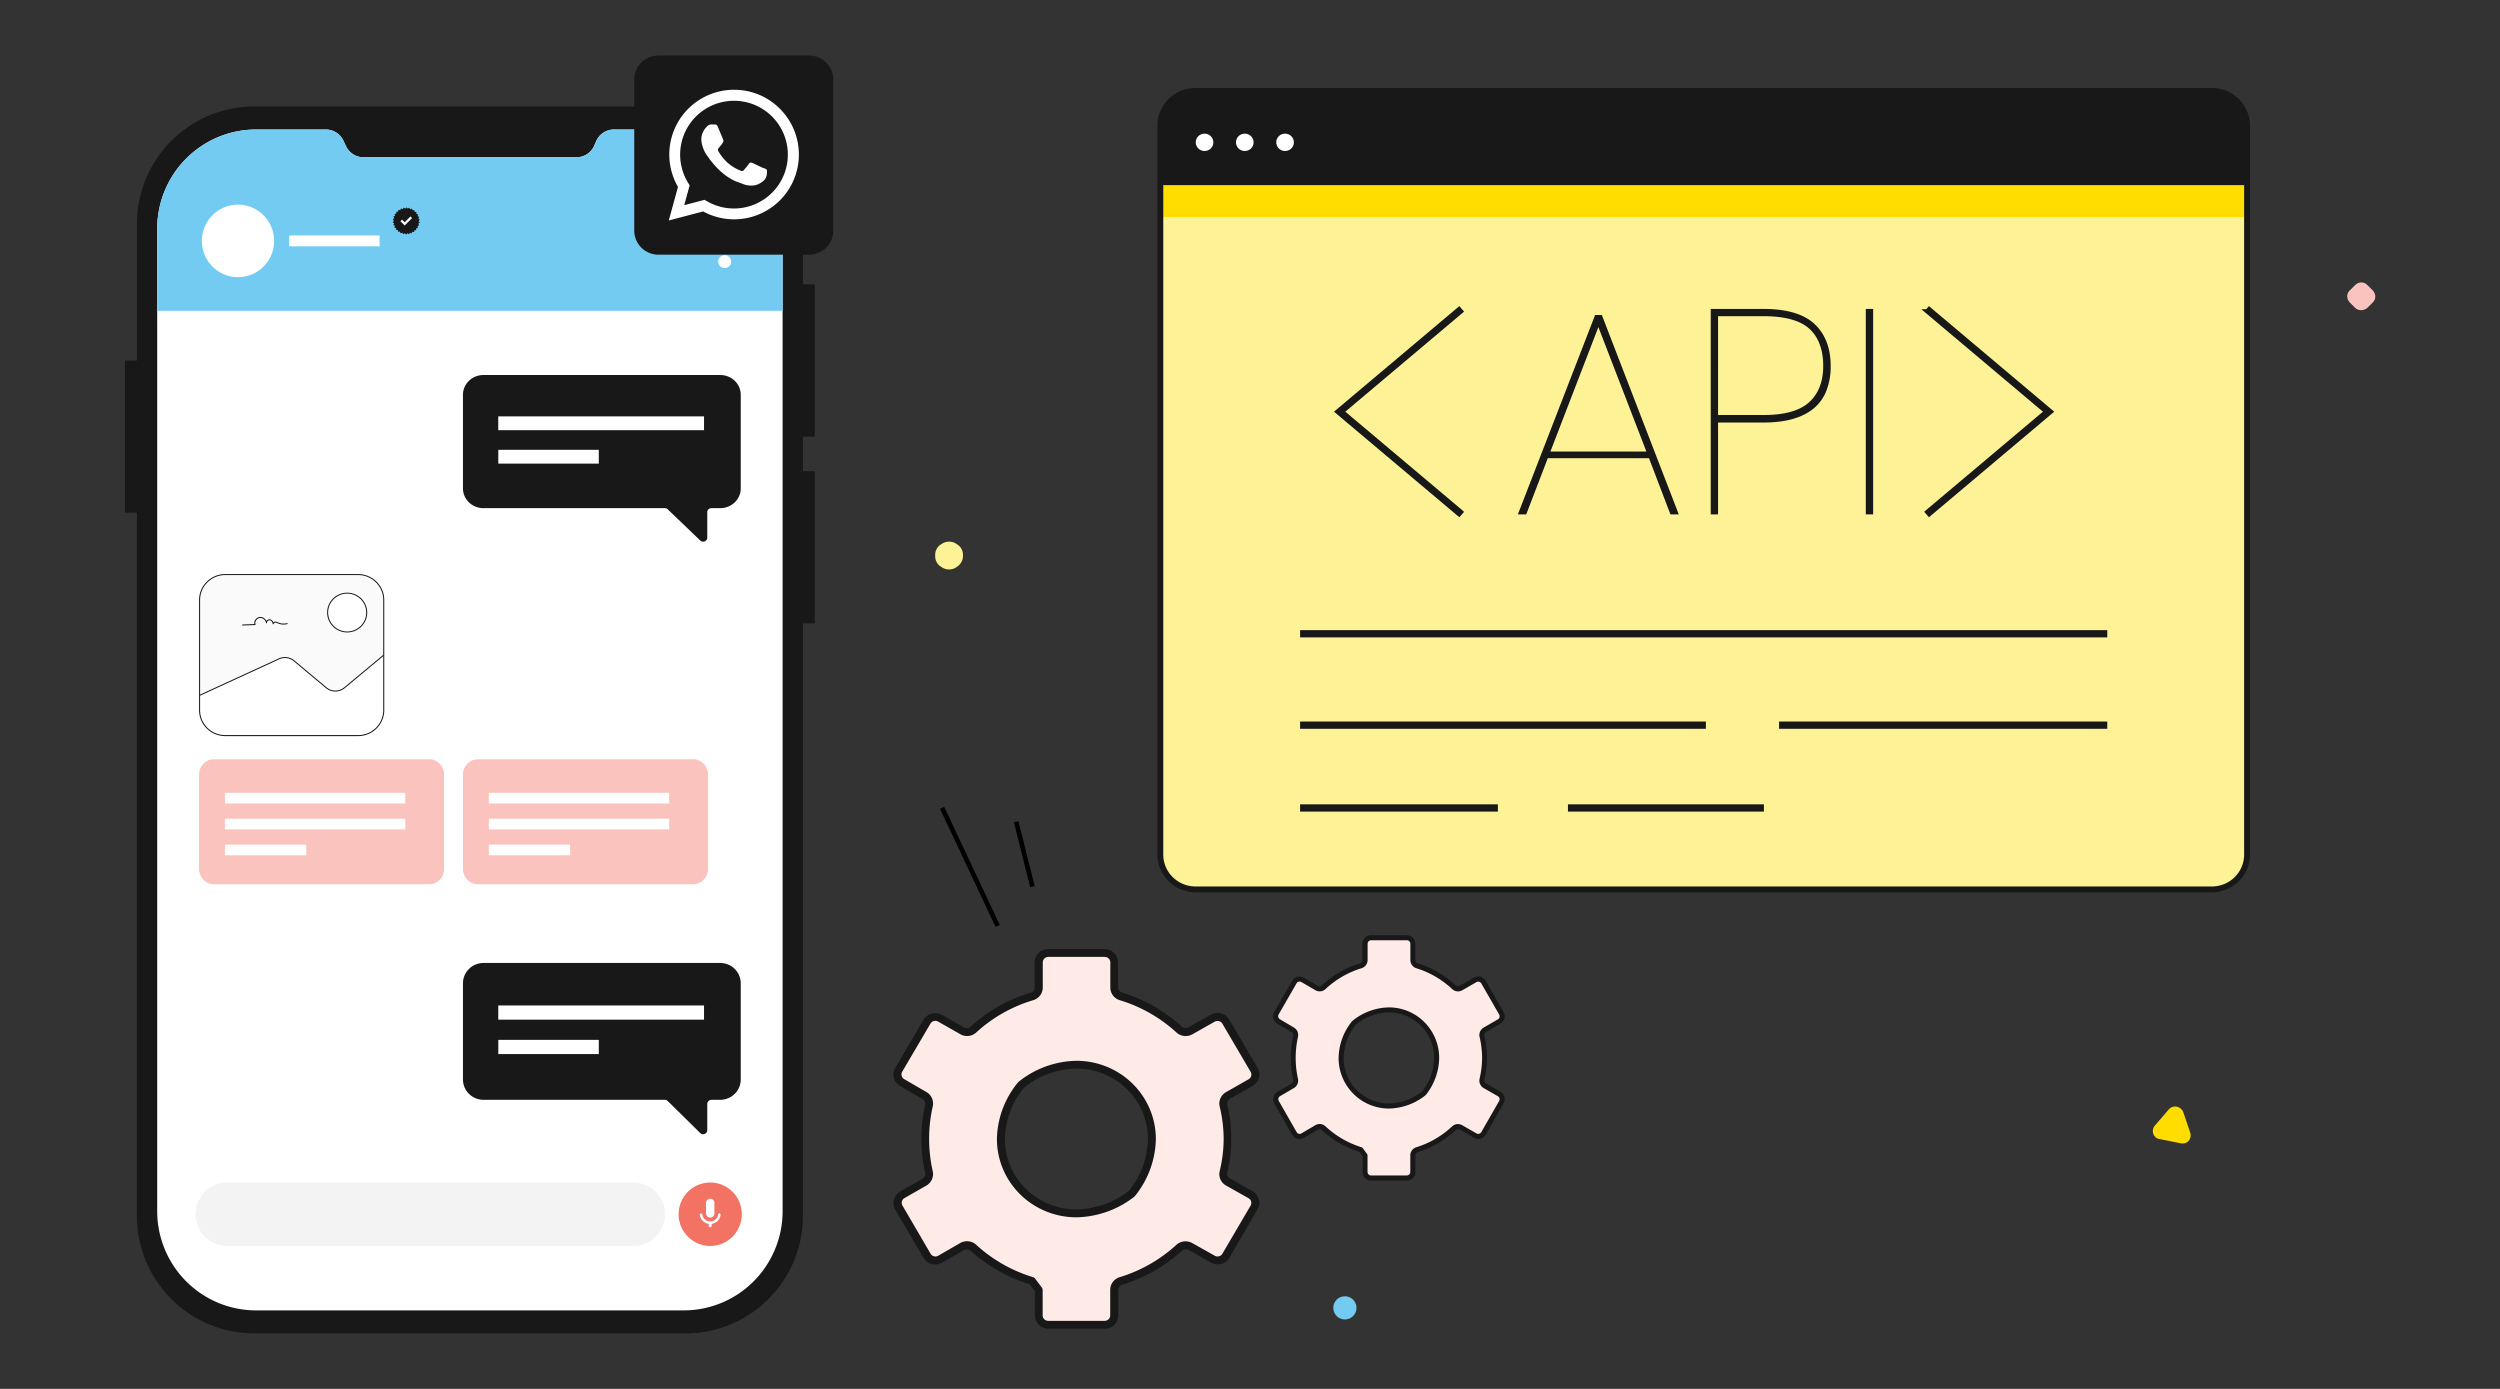 <svg xmlns="http://www.w3.org/2000/svg" xmlns:xlink="http://www.w3.org/1999/xlink" width="540" height="300" fill="none" xmlns:v="https://vecta.io/nano"><rect width="100%" height="100%" fill="#333333" stroke="none"/><style><![CDATA[.B{fill:#fff}.C{fill:#181818}.D{fill:#fac3bd}]]></style><g clip-path="url(#A)"><path d="M477.74 19.626H258.247c-4.204 0-7.613 3.363-7.613 7.511v157.457c0 4.148 3.409 7.511 7.613 7.511H477.74c4.204 0 7.613-3.363 7.613-7.511V27.137c0-4.148-3.409-7.511-7.613-7.511z" fill="#fdf295"/><path d="M485.353 39.986H250.634v6.885h234.719v-6.885z" fill="#fd0"/><path d="M258.247 19.626h219.506c2.019 0 3.955.791 5.383 2.2a7.46 7.46 0 0 1 2.23 5.311v12.85H250.634v-12.85a7.46 7.46 0 0 1 2.23-5.311c1.428-1.408 3.364-2.2 5.383-2.2z" class="C"/><g class="B"><path d="M260.182 32.62c1.051 0 1.903-.841 1.903-1.878s-.852-1.878-1.903-1.878-1.903.841-1.903 1.878.852 1.878 1.903 1.878zm8.692 0c1.051 0 1.903-.841 1.903-1.878s-.852-1.878-1.903-1.878-1.904.841-1.904 1.878.853 1.878 1.904 1.878zm8.697 0c1.052 0 1.904-.841 1.904-1.878s-.852-1.878-1.904-1.878-1.903.841-1.903 1.878.852 1.878 1.903 1.878z"/></g><g class="C"><path d="M258.247 192.731h219.506c2.187 0 4.285-.857 5.831-2.383s2.416-3.596 2.416-5.754V27.137a8.08 8.08 0 0 0-2.416-5.754C482.038 19.857 479.94 19 477.753 19H258.247c-2.187 0-4.285.857-5.831 2.383A8.08 8.08 0 0 0 250 27.137v157.457c0 2.158.869 4.228 2.416 5.754s3.644 2.383 5.831 2.383zm-6.978-165.594c0-1.826.735-3.577 2.044-4.868s3.083-2.017 4.934-2.017h219.506a7.02 7.02 0 0 1 4.934 2.017c1.308 1.292 2.044 3.042 2.044 4.868v157.457a6.84 6.84 0 0 1-2.044 4.869c-1.308 1.291-3.083 2.016-4.934 2.016H258.247c-1.851 0-3.626-.725-4.934-2.016a6.84 6.84 0 0 1-2.044-4.869V27.137zm64.957 83.432l-.317-.307-.013-.018-25.307-21.319 25.656-21.618-1.028-1.189-27.07 22.808 27.07 22.802 1.009-1.158zm125.048-21.644l-25.655 21.613 1.027 1.189.362-.3 26.709-22.502-27.071-22.808-.577.67h-1.072l26.277 22.138zm13.418 47.187H280.82v1.565h174.348v-1.565h-.476zm-86.223 19.741h-.475-87.174v1.565h87.649v-1.565zm15.804 1.565h.475 70.42v-1.565h-70.895v1.565zM280.82 173.741v1.565h42.727v-1.565h-.476-42.251zm57.858 1.565h.475 41.852v-1.565h-42.327v1.565zm-4.352-76.341h21.855l4.631 12.142h1.802l-16.615-43.062h-.73v-.038.038h-.729l-16.679 43.062h1.802l4.663-12.142zm10.924-28.316l10.366 26.876H334.89l10.36-26.876zm25.852 20.617h9.865c4.663 0 8.298-.995 10.785-3.036a9.48 9.48 0 0 0 2.76-3.855 14.37 14.37 0 0 0 .913-5.345c0-3.818-1.167-6.885-3.508-9.063s-6.058-3.23-10.924-3.236h-11.477v44.376h1.586V91.266zm0-22.97h9.865c4.612 0 7.918.951 9.853 2.716s2.994 4.444 2.994 8.018c0 3.411-1.028 6.009-3.026 7.836s-5.253 2.779-9.821 2.773h-9.865V68.296zm33.497-1.559h-.476-.634-.476v44.377h1.586V66.737z"/></g></g><g clip-path="url(#B)"><path d="M176.012 94.313V61.398h-2.575V48.39c0-6.734-2.665-13.192-7.409-17.953S154.851 23 148.142 23H54.87c-6.709 0-13.142 2.675-17.886 7.436s-7.409 11.219-7.409 17.953v29.466h-2.586v32.892h2.575V262.61a25.44 25.44 0 0 0 7.409 17.954A25.25 25.25 0 0 0 54.858 288h93.272a25.25 25.25 0 0 0 17.887-7.436c4.743-4.762 7.408-11.22 7.408-17.954V134.661h2.587v-32.892h-2.575v-7.44l2.575-.016z" class="C"/><path d="M169.044 49.404v212.212a21.47 21.47 0 0 1-6.255 15.151c-4.004 4.019-9.434 6.276-15.096 6.276H55.307c-5.662 0-11.092-2.257-15.096-6.276a21.47 21.47 0 0 1-6.255-15.151V49.404c.001-5.683 2.251-11.133 6.255-15.151a21.31 21.31 0 0 1 15.096-6.276h15.066a4.18 4.18 0 0 1 2.265.656 4.2 4.2 0 0 1 1.554 1.78l.523 1.124a4.21 4.21 0 0 0 1.548 1.774c.674.431 1.456.661 2.255.661h45.999c.799 0 1.581-.23 2.255-.661s1.211-1.047 1.548-1.774l.488-1.124c.336-.728.873-1.344 1.547-1.776a4.18 4.18 0 0 1 2.257-.66h15.066a21.28 21.28 0 0 1 8.174 1.626c2.592 1.076 4.948 2.654 6.932 4.644s3.558 4.352 4.632 6.953 1.628 5.388 1.628 8.204z" class="B"/><path d="M169.044 49.404v17.73H33.956v-17.73c.001-5.683 2.251-11.133 6.255-15.151a21.31 21.31 0 0 1 15.096-6.276h15.066a4.18 4.18 0 0 1 2.265.656 4.2 4.2 0 0 1 1.554 1.78l.523 1.124a4.21 4.21 0 0 0 1.548 1.774c.674.431 1.456.661 2.255.661h45.999c.799 0 1.581-.23 2.255-.661s1.211-1.047 1.548-1.774l.488-1.124c.336-.728.873-1.344 1.547-1.776a4.18 4.18 0 0 1 2.257-.66h15.066a21.28 21.28 0 0 1 8.174 1.626c2.592 1.076 4.948 2.654 6.932 4.644s3.558 4.352 4.632 6.953 1.628 5.388 1.628 8.204z" fill="#73cbf2"/><path d="M153.405 269.126c3.77 0 6.827-3.068 6.827-6.852s-3.057-6.853-6.827-6.853-6.827 3.068-6.827 6.853 3.056 6.852 6.827 6.852z" fill="#f27264"/><g class="B"><path d="M153.409 262.998c-.242 0-.473-.096-.643-.267a.91.91 0 0 1-.266-.645v-2.189c-.009-.125.009-.25.051-.367s.107-.225.192-.316a.92.92 0 0 1 .302-.214.9.9 0 0 1 .362-.075.9.9 0 0 1 .361.075c.114.05.217.122.302.214a.9.9 0 0 1 .192.316c.041.118.06.242.052.367v2.189a.93.93 0 0 1-.068.349c-.045.11-.112.211-.196.296a.92.92 0 0 1-.294.198.9.9 0 0 1-.347.069zm2.25-.599a.27.27 0 0 0-.012-.113c-.012-.037-.031-.07-.057-.099a.26.26 0 0 0-.092-.066c-.035-.015-.073-.024-.112-.023a.27.27 0 0 0-.179.071c-.05.044-.081.105-.09.171-.059.414-.264.791-.579 1.065a1.72 1.72 0 0 1-1.131.423c-.415 0-.818-.15-1.132-.423a1.74 1.74 0 0 1-.579-1.065c-.004-.035-.015-.069-.032-.101s-.04-.059-.068-.081-.059-.039-.093-.049a.27.27 0 0 0-.106-.009c-.035.003-.069.014-.1.031s-.059.041-.081.069-.039.059-.049.094-.013.07-.009.105c.064.493.288.952.637 1.305a2.27 2.27 0 0 0 1.294.653v.435a.31.31 0 0 0 .06.183c.038.053.092.093.154.114.025.006.05.006.074 0h.059c.024.006.05.006.074 0 .062-.02.117-.06.155-.114s.06-.117.06-.183v-.435c.49-.07.945-.3 1.294-.653a2.29 2.29 0 0 0 .64-1.305z"/></g><path d="M136.833 255.421H49.057c-3.77 0-6.827 3.068-6.827 6.853s3.057 6.852 6.827 6.852h87.776c3.77 0 6.827-3.068 6.827-6.852s-3.057-6.853-6.827-6.853z" fill="#f3f3f3"/><g class="B"><use xlink:href="#I"/><path d="M156.529 53.429a1.394 1.394 0 1 0 0-2.788 1.394 1.394 0 1 0 0 2.788zm0 4.48a1.394 1.394 0 1 0 0-2.788 1.394 1.394 0 1 0 0 2.788zm-105.12 1.958c4.309 0 7.802-3.506 7.802-7.832s-3.493-7.831-7.802-7.831-7.802 3.506-7.802 7.831 3.493 7.832 7.802 7.832zm11.06-6.657h19.529v-2.35H62.469"/></g><path d="M90.417 47.767l.25-.309-.3-.247.179-.356-.343-.176.101-.388-.375-.102.023-.399-.39-.02-.062-.399-.382.063-.141-.372-.363.137-.218-.337-.324.211-.285-.282-.273.274-.335-.219-.211.329-.374-.145-.137.364-.394-.063-.062.384-.398.02.019.388-.386.106.101.376-.355.18.175.348-.312.251.246.305-.254.309.304.247-.183.356.347.176-.105.388.374.102-.019.399.386.02.062.395.382-.059.144.372.363-.137.215.337.328-.215.281.286.273-.274.336.215.211-.325.374.145.141-.364.394.063.059-.384.402-.023-.023-.388.386-.102-.098-.376.355-.184-.176-.345.308-.255-.242-.301z" class="C"/><path d="M86.496 47.787l.917.92 1.596-1.605-.351-.352-1.252 1.257-.566-.564-.343.345z" class="B"/></g><g clip-path="url(#C)"><path d="M174.8 12.743h-32.6a4.46 4.46 0 0 0-4.457 4.457V49.8a4.46 4.46 0 0 0 4.457 4.457h32.6a4.46 4.46 0 0 0 4.457-4.457V17.199a4.46 4.46 0 0 0-4.457-4.457z" class="C"/><path d="M168.457 23.491c-1.295-1.305-2.837-2.339-4.535-3.043a13.88 13.88 0 0 0-5.359-1.057 13.99 13.99 0 0 0-6.995 1.871 13.98 13.98 0 0 0-5.122 5.118c-1.229 2.126-1.876 4.538-1.877 6.993s.645 4.868 1.872 6.995l-1.983 7.25 7.427-1.946c2.052 1.117 4.35 1.702 6.686 1.701 2.766 0 5.471-.82 7.771-2.358a13.98 13.98 0 0 0 5.152-6.279c1.058-2.556 1.335-5.369.794-8.083a13.99 13.99 0 0 0-3.831-7.161zm-9.894 21.541a11.54 11.54 0 0 1-5.942-1.619l-.431-.253-4.397 1.159 1.173-4.293-.275-.438a11.64 11.64 0 0 1 1.399-14.179 11.63 11.63 0 0 1 14.079-2.188c2.257 1.248 4.036 3.21 5.056 5.579s1.224 5.01.58 7.507-2.101 4.71-4.14 6.289a11.63 11.63 0 0 1-7.124 2.437h.022zm6.381-8.691l-2.392-1.136c-.32-.119-.55-.178-.787.178s-.899 1.136-1.107 1.367-.409.26-.743.089a9.6 9.6 0 0 1-2.808-1.738 10.34 10.34 0 0 1-1.961-2.474c-.2-.349 0-.535.156-.743s.349-.409.52-.609a2.14 2.14 0 0 0 .349-.587c.052-.093.08-.198.08-.305s-.028-.212-.08-.305l-1.077-2.592c-.289-.698-.572-.594-.787-.602s-.431 0-.669 0a1.28 1.28 0 0 0-.928.438 3.9 3.9 0 0 0-.922 1.33 3.89 3.89 0 0 0-.304 1.589c.116 1.316.611 2.57 1.427 3.61.178.238 2.466 3.766 5.942 5.281l1.99.743c.722.223 1.486.269 2.229.134.668-.097 2.065-.839 2.362-1.656.228-.523.298-1.102.2-1.664-.089-.148-.319-.23-.668-.408l-.022.059z" class="B"/><path d="M142.2 55.007h32.593a5.2 5.2 0 0 0 5.2-5.199V17.2a5.2 5.2 0 0 0-5.2-5.199H142.2a5.2 5.2 0 0 0-5.2 5.2v32.608a5.2 5.2 0 0 0 5.2 5.2zM138.486 17.2c0-.985.391-1.93 1.087-2.626s1.642-1.088 2.627-1.088h32.593c.985 0 1.93.391 2.626 1.088a3.71 3.71 0 0 1 1.088 2.626v32.608a3.71 3.71 0 0 1-1.088 2.626c-.696.697-1.641 1.088-2.626 1.088H142.2c-.985 0-1.93-.391-2.627-1.088s-1.087-1.641-1.087-2.626V17.2z" class="C"/></g><g clip-path="url(#D)"><path d="M144.227 237.818l7.026 6.924c.56.551 1.518.162 1.518-.62v-5.685c0-.484.398-.876.889-.876h1.896c2.455 0 4.444-1.959 4.444-4.379v-20.803c0-2.419-1.989-4.379-4.444-4.379h-51.112c-2.455 0-4.444 1.96-4.444 4.379v20.803c0 2.42 1.989 4.379 4.444 4.379h39.154c.235 0 .462.092.629.257z" class="C"/><g class="B"><path d="M107.626 217.186h44.444v3.066h-44.444v-3.066zm.009 7.421h21.704v3.066h-21.704v-3.066z"/></g></g><g clip-path="url(#E)"><path d="M144.227 110.012l7.026 6.737c.56.536 1.518.157 1.518-.603v-5.531c0-.471.398-.852.889-.852h1.896c2.455 0 4.444-1.907 4.444-4.262v-20.24c0-2.354-1.989-4.261-4.444-4.261h-51.112c-2.455 0-4.444 1.907-4.444 4.261v20.24c0 2.355 1.989 4.262 4.444 4.262h39.154a.91.91 0 0 1 .629.249z" class="C"/><g class="B"><path d="M107.626 89.938h44.444v2.983h-44.444v-2.983zm.009 7.22h21.704v2.983h-21.704v-2.983z"/></g></g><path d="M92.727 164H46.193C44.43 164 43 165.474 43 167.293v20.414c0 1.819 1.429 3.293 3.193 3.293h46.535c1.763 0 3.193-1.474 3.193-3.293v-20.414c0-1.819-1.429-3.293-3.193-3.293z" class="D"/><path d="M87.539 171.244H48.587v2.305h38.952v-2.305zm0 5.597H48.587v2.305h38.952v-2.305zm-21.391 5.598h-17.56v2.305h17.56v-2.305z" class="B"/><path d="M149.727 164h-46.534c-1.764 0-3.193 1.474-3.193 3.293v20.414c0 1.819 1.429 3.293 3.193 3.293h46.534c1.764 0 3.193-1.474 3.193-3.293v-20.414c0-1.819-1.429-3.293-3.193-3.293z" class="D"/><path d="M144.539 171.244h-38.952v2.305h38.952v-2.305zm0 5.597h-38.952v2.305h38.952v-2.305zm-21.391 5.598h-17.561v2.305h17.561v-2.305z" class="B"/><g clip-path="url(#F)"><path d="M77.352 124.109H48.648c-3.058 0-5.538 2.46-5.538 5.493v23.796c0 3.033 2.479 5.492 5.538 5.492h28.704c3.058 0 5.538-2.459 5.538-5.492v-23.796c0-3.033-2.479-5.493-5.538-5.493z" fill="#fafafa"/><path d="M77.52 158.891H48.48c-2.966 0-5.37-2.385-5.37-5.327v-3.369l17.161-7.886a3.07 3.07 0 0 1 3.247.432l6.951 5.815a3.07 3.07 0 0 0 3.924.005l8.496-7.062v12.064c0 2.942-2.404 5.327-5.37 5.327l.001.001z" class="B"/><g class="C"><path d="M43.157 150.295l17.161-7.886c.395-.182.816-.27 1.235-.27.681 0 1.354.234 1.895.686l6.95 5.815c.588.491 1.312.737 2.037.737s1.443-.244 2.03-.731l8.496-7.062-.141-.168-8.496 7.063c-.546.454-1.216.681-1.888.681s-1.347-.229-1.894-.687l-6.951-5.814c-.581-.486-1.306-.738-2.038-.738a3.18 3.18 0 0 0-1.328.29l-17.162 7.885.093.198v.001z"/><path d="M77.352 158.891v-.11H48.648c-1.499 0-2.855-.602-3.838-1.576a5.34 5.34 0 0 1-1.589-3.807v-23.796c0-1.487.607-2.832 1.589-3.807a5.43 5.43 0 0 1 3.838-1.576h28.704c1.499 0 2.856.602 3.838 1.576s1.589 2.32 1.589 3.807v23.797c0 1.487-.607 2.832-1.589 3.807a5.43 5.43 0 0 1-3.838 1.576v.219c3.119 0 5.648-2.508 5.648-5.602v-23.797c0-3.094-2.529-5.602-5.648-5.602H48.648c-3.119 0-5.648 2.508-5.648 5.602v23.797c0 3.094 2.529 5.602 5.648 5.602h28.704v-.109-.001zm-24.946-23.783l.906-.032 1.444-.051.33-.012c.069-.002.129-.069.106-.139-.152-.461.09-.974.49-1.229.439-.279.993-.168 1.366.171a1.29 1.29 0 0 1 .414.749c.02.12.23.094.216-.03-.034-.319.305-.585.614-.536.349.056.573.415.586.744.006.126.175.145.216.03.054-.151.195-.256.351-.288.203-.042.394.099.573.173a3.24 3.24 0 0 0 1.29.25 3.33 3.33 0 0 0 .75-.099c.138-.035.08-.246-.058-.211a3.03 3.03 0 0 1-1.375.023c-.224-.049-.444-.123-.651-.221s-.404-.182-.633-.115a.69.69 0 0 0-.46.429l.216.029c-.013-.346-.197-.696-.508-.867s-.697-.108-.943.147c-.132.137-.213.323-.192.514l.216-.03c-.096-.587-.593-1.097-1.181-1.215a1.26 1.26 0 0 0-.847.119 1.41 1.41 0 0 0-.585.605c-.141.284-.185.612-.085.916l.106-.139-.906.031-1.444.052-.33.012c-.141.005-.142.224 0 .219l.005.001z"/></g><path d="M78.934 133.802c.828-2.16-.266-4.577-2.444-5.399s-4.615.264-5.443 2.424.266 4.577 2.444 5.399 4.615-.264 5.443-2.424z" class="B"/><path d="M79.209 132.314h-.11a4.04 4.04 0 0 1-1.203 2.881 4.11 4.11 0 0 1-5.81 0 4.04 4.04 0 0 1-1.203-2.881c0-1.126.459-2.144 1.203-2.882a4.11 4.11 0 0 1 5.81 0c.744.738 1.203 1.756 1.203 2.882h.221c0-2.371-1.938-4.294-4.329-4.294s-4.329 1.923-4.329 4.294 1.938 4.294 4.329 4.294 4.329-1.923 4.329-4.294h-.11z" class="C"/></g><g clip-path="url(#G)"><path d="M265.262 236.635l4.858-2.789c.235-.133.441-.31.605-.522a1.99 1.99 0 0 0 .355-.711c.069-.257.086-.526.05-.79a2.01 2.01 0 0 0-.263-.749l-6.094-10.396a2.04 2.04 0 0 0-.53-.596c-.215-.162-.46-.281-.721-.35a2.09 2.09 0 0 0-1.564.202l-4.858 2.73a2.07 2.07 0 0 1-1.25.26c-.434-.047-.842-.23-1.162-.522-3.583-3.287-7.872-5.737-12.549-7.167-.417-.127-.782-.383-1.04-.73s-.396-.767-.393-1.197v-5.426a2.02 2.02 0 0 0-.603-1.437c-.386-.382-.91-.598-1.457-.6h-12.189a2.1 2.1 0 0 0-.79.155c-.25.103-.478.253-.669.442s-.343.414-.446.661-.156.512-.155.779v5.418a1.99 1.99 0 0 1-.397 1.201c-.259.349-.626.606-1.045.734a32.41 32.41 0 0 0-12.66 7.176c-.322.292-.732.475-1.167.52s-.876-.048-1.253-.267l-4.773-2.713a2.11 2.11 0 0 0-1.567-.2c-.529.14-.98.479-1.256.944l-6.095 10.387a2.01 2.01 0 0 0-.209 1.536 2.04 2.04 0 0 0 .948 1.237l4.823 2.789a2.03 2.03 0 0 1 .843.931c.175.39.219.824.127 1.241a32.32 32.32 0 0 0 0 14.368c.082.419.026.853-.159 1.239s-.49.704-.871.908l-4.755 2.747c-.235.132-.442.309-.607.52s-.287.453-.357.711-.088.526-.052.791.124.519.261.75l6.085 10.379a2.08 2.08 0 0 0 1.257.944 2.11 2.11 0 0 0 1.567-.2l4.781-2.722c.377-.217.814-.309 1.248-.264a2.06 2.06 0 0 1 1.164.518c3.611 3.301 7.933 5.757 12.643 7.184l1.459 1.935v5.502a2 2 0 0 0 .155.778 2.01 2.01 0 0 0 .446.659c.192.189.419.338.67.44s.518.153.789.152h12.188c.547 0 1.071-.214 1.457-.594s.603-.897.603-1.435v-5.51a2 2 0 0 1 .394-1.2 2.05 2.05 0 0 1 1.04-.736c4.694-1.42 8.999-3.87 12.591-7.167a2.08 2.08 0 0 1 1.162-.522c.433-.049.871.039 1.25.252l4.858 2.738c.474.267 1.036.339 1.564.199s.977-.478 1.252-.943l6.094-10.379c.271-.469.342-1.024.199-1.545s-.489-.965-.963-1.235l-4.815-2.747c-.387-.211-.692-.541-.871-.94s-.219-.843-.116-1.266a30.74 30.74 0 0 0 0-14.368 1.98 1.98 0 0 1 .127-1.207c.167-.379.45-.699.808-.915zm-21.046 21.367c-17.57 12.618-36.659-6.677-23.827-23.497.124-.164.271-.309.438-.431 17.089-12.677 36.685 6.162 23.861 23.454-.132.18-.292.34-.472.474z" fill="#feebe8"/><g class="C"><path d="M270.549 234.582a2.9 2.9 0 0 0 1.079-1.073 2.85 2.85 0 0 0 .381-1.463 2.82 2.82 0 0 0-.395-1.437l-6.094-10.387c-.258-.437-.627-.8-1.071-1.052a2.96 2.96 0 0 0-1.461-.385 2.91 2.91 0 0 0-1.451.38l-4.867 2.739c-.184.099-.39.152-.6.152a1.18 1.18 0 0 1-.799-.304 33.53 33.53 0 0 0-12.917-7.362c-.248-.071-.465-.219-.619-.422a1.16 1.16 0 0 1-.24-.702v-5.384c.001-.378-.073-.753-.219-1.102a2.86 2.86 0 0 0-.633-.935c-.271-.268-.593-.481-.947-.625a2.96 2.96 0 0 0-1.119-.22h-12.188a2.96 2.96 0 0 0-1.119.22 2.9 2.9 0 0 0-.948.625 2.86 2.86 0 0 0-.632.935c-.146.349-.221.724-.22 1.102v5.418c.001.254-.082.501-.237.703a1.19 1.19 0 0 1-.621.421 33.24 33.24 0 0 0-12.995 7.37c-.219.194-.503.302-.798.304a1.31 1.31 0 0 1-.61-.16l-4.695-2.722c-.445-.246-.947-.377-1.459-.38-.52-.009-1.033.12-1.486.373a2.89 2.89 0 0 0-1.089 1.064l-6.102 10.387a2.81 2.81 0 0 0-.395 1.437 2.85 2.85 0 0 0 .387 1.43 2.91 2.91 0 0 0 1.055 1.055l4.824 2.789a1.17 1.17 0 0 1 .437.427 1.14 1.14 0 0 1 .155.587c.008.081.008.163 0 .245-1.1 4.851-1.1 9.881 0 14.732.008.081.008.163 0 .245-.002.207-.059.41-.164.589a1.21 1.21 0 0 1-.437.433l-4.781 2.713c-.451.257-.825.627-1.083 1.072s-.39.951-.385 1.464a2.82 2.82 0 0 0 .395 1.437l6.094 10.379a2.9 2.9 0 0 0 .752.843c.305.23.653.398 1.023.496a2.97 2.97 0 0 0 1.138.071c.38-.049.747-.173 1.079-.362l4.78-2.722c.189-.098.397-.153.61-.16.292.004.572.112.789.304a33.62 33.62 0 0 0 12.747 7.235l1.133 1.504v5.223a2.85 2.85 0 0 0 .854 2.032c.548.539 1.29.842 2.064.842h12.188c.774 0 1.516-.303 2.064-.842a2.85 2.85 0 0 0 .854-2.032v-5.51c.001-.254.085-.5.24-.703a1.19 1.19 0 0 1 .619-.421c4.814-1.463 9.231-3.98 12.917-7.362a1.18 1.18 0 0 1 .799-.304c.21 0 .416.052.6.152l4.867 2.738c.671.378 1.466.478 2.213.28a2.92 2.92 0 0 0 1.77-1.336l6.025-10.413a2.81 2.81 0 0 0 .395-1.437c.006-.514-.128-1.02-.388-1.465a2.91 2.91 0 0 0-1.088-1.07l-4.824-2.713a1.19 1.19 0 0 1-.442-.427c-.107-.178-.165-.381-.168-.587-.013-.087-.013-.176 0-.262 1.157-4.839 1.157-9.876 0-14.715a.96.96 0 0 1 0-.262c.003-.206.06-.407.165-.585s.256-.326.436-.429l-.429-.727.429.727 4.858-2.713zm-5.725 1.31c-.439.253-.803.615-1.058 1.049a2.86 2.86 0 0 0-.392 1.427c0 .219.026.437.077.651.559 2.289.847 4.635.858 6.989a29.7 29.7 0 0 1-.858 6.948 2.8 2.8 0 0 0 .168 1.798c.252.565.684 1.035 1.231 1.338l4.824 2.713c.186.102.34.252.447.433a1.15 1.15 0 0 1 .162.598 1.13 1.13 0 0 1-.163.591l-6.085 10.379a1.22 1.22 0 0 1-.444.433 1.25 1.25 0 0 1-.603.159 1.19 1.19 0 0 1-.601-.161l-4.858-2.73a3.01 3.01 0 0 0-1.459-.38c-.728 0-1.429.268-1.966.752-3.496 3.213-7.687 5.603-12.257 6.99-.593.182-1.11.546-1.478 1.039a2.84 2.84 0 0 0-.565 1.699v5.511a1.17 1.17 0 0 1-.352.837 1.21 1.21 0 0 1-.849.346h-12.189a1.21 1.21 0 0 1-.849-.346 1.17 1.17 0 0 1-.352-.837v-5.502c-.002-.18-.062-.355-.172-.499l-1.459-1.944a.86.86 0 0 0-.438-.304 31.88 31.88 0 0 1-12.308-7.015c-.533-.484-1.232-.753-1.957-.752-.515.002-1.021.136-1.468.388l-4.755 2.747a1.21 1.21 0 0 1-.445.151 1.2 1.2 0 0 1-.47-.029 1.21 1.21 0 0 1-.423-.204c-.125-.095-.231-.214-.31-.349l-6.077-10.404c-.107-.179-.163-.384-.163-.592a1.18 1.18 0 0 1 .164-.596 1.2 1.2 0 0 1 .446-.435l4.703-2.687c.443-.253.81-.615 1.066-1.051s.392-.931.393-1.434a3.12 3.12 0 0 0-.068-.617c-1.042-4.607-1.042-9.382 0-13.988.047-.202.07-.41.068-.617.009-.501-.117-.995-.364-1.433s-.607-.803-1.043-1.06l-4.816-2.79a1.23 1.23 0 0 1-.438-.437c-.105-.181-.161-.385-.162-.594a1.15 1.15 0 0 1 .163-.591l6.102-10.388a1.2 1.2 0 0 1 .317-.352c.128-.096.275-.165.431-.204a1.22 1.22 0 0 1 .478-.021c.159.024.311.08.448.163l4.772 2.713c.538.309 1.161.439 1.779.372a2.92 2.92 0 0 0 1.655-.744c3.512-3.224 7.729-5.612 12.325-6.981.595-.182 1.115-.547 1.484-1.041a2.85 2.85 0 0 0 .568-1.706v-5.409c0-.315.126-.616.351-.84a1.22 1.22 0 0 1 .85-.352h12.188c.32.003.626.129.851.352a1.18 1.18 0 0 1 .351.84v5.426a2.83 2.83 0 0 0 .565 1.7c.367.492.885.856 1.478 1.039 4.57 1.386 8.761 3.776 12.257 6.989a2.93 2.93 0 0 0 1.965.752c.512 0 1.014-.131 1.459-.38l4.833-2.73a1.27 1.27 0 0 1 .601-.152 1.25 1.25 0 0 1 .603.159 1.22 1.22 0 0 1 .444.433l6.094 10.387a1.17 1.17 0 0 1 .153.438 1.15 1.15 0 0 1-.029.463 1.17 1.17 0 0 1-.208.416c-.096.124-.217.228-.354.306l-4.867 2.764zm-32.315-6.762c-4.434.083-8.718 1.594-12.197 4.302-.228.171-.433.37-.61.592-2.75 3.425-4.284 7.644-4.368 12.01 0 4.483 1.808 8.782 5.027 11.952s7.586 4.951 12.139 4.951c4.426-.083 8.708-1.565 12.214-4.226l-.506-.676.506.676a2.67 2.67 0 0 0 .661-.65 20.17 20.17 0 0 0 4.291-12.027c0-4.484-1.808-8.783-5.027-11.953s-7.586-4.951-12.139-4.951h.009zm11.493 27.891c-.082.11-.181.207-.292.287a19.2 19.2 0 0 1-11.201 3.939c-4.098 0-8.028-1.603-10.925-4.456s-4.525-6.723-4.525-10.757a18.15 18.15 0 0 1 4.025-10.988 1.32 1.32 0 0 1 .266-.262 18.7 18.7 0 0 1 11.159-3.964c4.097 0 8.027 1.603 10.924 4.456s4.525 6.723 4.525 10.758c-.088 3.985-1.476 7.837-3.956 10.987z"/></g></g><g clip-path="url(#H)"><path d="M320.736 222.447l3.074-1.802a1.29 1.29 0 0 0 .383-.338 1.32 1.32 0 0 0 .225-.459c.044-.167.054-.341.031-.511s-.079-.336-.166-.484l-3.857-6.719a1.32 1.32 0 0 0-.335-.386c-.136-.105-.291-.182-.457-.226a1.3 1.3 0 0 0-.508-.034 1.31 1.31 0 0 0-.482.165l-3.075 1.764a1.28 1.28 0 0 1-.791.168c-.274-.03-.532-.148-.735-.337a20.59 20.59 0 0 0-7.942-4.632c-.265-.083-.495-.248-.659-.472a1.31 1.31 0 0 1-.249-.774v-3.507a1.32 1.32 0 0 0-.381-.929c-.244-.247-.576-.386-.922-.388h-7.714a1.29 1.29 0 0 0-.501.101c-.158.066-.302.163-.423.285s-.217.268-.283.428a1.31 1.31 0 0 0-.097.503v3.502c.001.279-.087.551-.252.776a1.3 1.3 0 0 1-.661.475c-2.988.91-5.729 2.496-8.013 4.637-.204.189-.463.307-.739.337a1.29 1.29 0 0 1-.793-.173l-3.02-1.753a1.31 1.31 0 0 0-.992-.13 1.32 1.32 0 0 0-.795.611l-3.857 6.713a1.32 1.32 0 0 0-.133.993c.087.335.303.623.6.799l3.053 1.803a1.3 1.3 0 0 1 .533.602c.111.252.139.533.081.802a21.3 21.3 0 0 0 0 9.286c.052.271.016.552-.101.801s-.31.455-.551.587l-3.01 1.775c-.149.086-.279.2-.384.337a1.29 1.29 0 0 0-.226.459 1.3 1.3 0 0 0-.033.512c.023.17.079.335.165.484l3.852 6.709c.175.3.46.52.795.61a1.31 1.31 0 0 0 .992-.13l3.026-1.759c.238-.14.515-.2.79-.17a1.28 1.28 0 0 1 .736.334c2.286 2.134 5.021 3.721 8.002 4.644l.924 1.25v3.557a1.29 1.29 0 0 0 .38.928 1.3 1.3 0 0 0 .424.285c.158.065.328.099.5.098h7.714a1.3 1.3 0 0 0 .922-.384 1.32 1.32 0 0 0 .382-.927v-3.562c-.002-.279.086-.55.249-.775a1.3 1.3 0 0 1 .658-.476 20.52 20.52 0 0 0 7.969-4.632 1.3 1.3 0 0 1 .735-.338c.274-.031.552.026.792.163l3.074 1.77c.3.172.656.219.99.129a1.31 1.31 0 0 0 .792-.61l3.857-6.708c.172-.303.217-.662.126-.999a1.32 1.32 0 0 0-.609-.799l-3.048-1.775c-.244-.137-.438-.35-.551-.607a1.31 1.31 0 0 1-.074-.819 20.26 20.26 0 0 0 0-9.287 1.31 1.31 0 0 1 .081-.779 1.3 1.3 0 0 1 .512-.592zm-13.321 13.81c-11.12 8.156-23.202-4.315-15.08-15.186a1.33 1.33 0 0 1 .277-.279c10.816-8.194 23.218 3.982 15.102 15.159-.084.117-.185.22-.299.306z" fill="#feebe8"/><g class="C"><path d="M324.082 221.12c.285-.166.521-.406.683-.694a1.87 1.87 0 0 0 .24-.945 1.86 1.86 0 0 0-.249-.929l-3.857-6.714c-.163-.282-.397-.516-.678-.679s-.6-.249-.925-.249a1.8 1.8 0 0 0-.918.246l-3.08 1.77c-.117.064-.248.098-.381.098-.187.001-.367-.069-.505-.197a21.11 21.11 0 0 0-8.176-4.758c-.156-.046-.293-.141-.391-.272s-.151-.291-.152-.454v-3.48a1.85 1.85 0 0 0-.139-.713 1.84 1.84 0 0 0-1-1.008 1.83 1.83 0 0 0-.708-.142h-7.714a1.83 1.83 0 0 0-.708.142 1.86 1.86 0 0 0-.6.404c-.171.173-.307.378-.4.604a1.87 1.87 0 0 0-.139.713v3.501c0 .165-.052.324-.15.455a.75.75 0 0 1-.393.272 20.93 20.93 0 0 0-8.225 4.764.76.76 0 0 1-.505.196c-.135-.002-.268-.038-.386-.104l-2.971-1.759c-.282-.159-.6-.243-.924-.245s-.654.077-.94.241a1.85 1.85 0 0 0-.69.687l-3.862 6.714c-.164.282-.25.602-.25.929a1.88 1.88 0 0 0 .245.924 1.86 1.86 0 0 0 .668.682l3.053 1.802a.74.74 0 0 1 .276.277.75.75 0 0 1 .099.379c.005.053.005.106 0 .158-.696 3.136-.696 6.387 0 9.522.005.053.005.106 0 .159a.78.78 0 0 1-.104.38c-.067.116-.162.213-.277.281l-3.025 1.753a1.86 1.86 0 0 0-.686.693c-.163.288-.247.614-.243.946a1.86 1.86 0 0 0 .249.929l3.857 6.708a1.87 1.87 0 0 0 .476.545c.193.149.413.257.648.32a1.84 1.84 0 0 0 .72.047c.241-.033.473-.112.683-.235l3.025-1.759a.9.9 0 0 1 .386-.104c.185.003.362.073.5.197 2.311 2.141 5.066 3.738 8.067 4.676l.717.973v3.376c0 .492.195.965.541 1.313a1.84 1.84 0 0 0 1.306.544h7.714a1.84 1.84 0 0 0 1.306-.544 1.86 1.86 0 0 0 .541-1.313v-3.562c.001-.164.054-.323.152-.454s.235-.227.391-.273c3.048-.945 5.843-2.572 8.176-4.758.138-.127.318-.198.505-.196.133 0 .264.034.381.098l3.08 1.77a1.84 1.84 0 0 0 1.4.181 1.86 1.86 0 0 0 1.121-.864l3.813-6.73c.164-.282.25-.602.25-.929a1.87 1.87 0 0 0-.245-.947c-.165-.288-.402-.527-.689-.692l-3.053-1.753c-.116-.066-.212-.161-.28-.276a.77.77 0 0 1-.106-.38.6.6 0 0 1 0-.169 20.87 20.87 0 0 0 0-9.511.6.6 0 0 1 0-.169c.002-.133.038-.263.104-.378s.162-.211.276-.278l-.271-.469.271.469 3.075-1.753zm-3.624.847a1.86 1.86 0 0 0-.669.678c-.161.28-.247.598-.249.922a1.92 1.92 0 0 0 .049.421c.354 1.479.537 2.996.544 4.517-.008 1.513-.19 3.02-.544 4.491-.091.389-.053.796.106 1.162a1.84 1.84 0 0 0 .78.865l3.053 1.753a.76.76 0 0 1 .283.28c.068.118.103.251.103.387a.75.75 0 0 1-.104.382l-3.851 6.708a.78.78 0 0 1-.281.28c-.116.067-.248.102-.382.103s-.265-.036-.38-.104l-3.075-1.765a1.87 1.87 0 0 0-.924-.245c-.46 0-.904.173-1.244.486a19.98 19.98 0 0 1-7.757 4.518c-.375.117-.703.353-.936.671s-.357.703-.357 1.098v3.562c0 .203-.08.398-.223.541a.76.76 0 0 1-.538.224h-7.714a.76.76 0 0 1-.537-.224c-.143-.143-.223-.338-.223-.541v-3.556c-.001-.116-.039-.229-.109-.322l-.923-1.257c-.069-.093-.166-.162-.277-.196-2.904-.9-5.568-2.45-7.79-4.535a1.82 1.82 0 0 0-1.239-.486c-.326.002-.646.089-.929.251l-3.01 1.776a.76.76 0 0 1-.281.098c-.1.013-.201.007-.298-.019a.76.76 0 0 1-.267-.132c-.08-.062-.146-.138-.197-.226l-3.846-6.724c-.068-.116-.103-.248-.103-.383s.036-.268.104-.385a.77.77 0 0 1 .282-.281l2.977-1.737a1.86 1.86 0 0 0 .674-.68c.163-.281.248-.601.249-.926a2.05 2.05 0 0 0-.043-.399 20.92 20.92 0 0 1 0-9.041c.03-.131.045-.265.043-.399.006-.324-.074-.643-.23-.926s-.384-.519-.661-.685l-3.047-1.803c-.115-.069-.211-.166-.277-.283s-.103-.249-.104-.384.036-.266.104-.382l3.862-6.714c.051-.089.119-.166.201-.228a.76.76 0 0 1 .272-.131c.098-.025.202-.03.303-.014a.77.77 0 0 1 .283.105l3.021 1.754c.34.199.735.284 1.126.24a1.83 1.83 0 0 0 1.047-.48 19.86 19.86 0 0 1 7.801-4.513 1.84 1.84 0 0 0 .939-.673c.234-.319.36-.705.359-1.102v-3.496a.77.77 0 0 1 .223-.543.76.76 0 0 1 .538-.227h7.714c.202.001.395.083.538.227a.77.77 0 0 1 .222.543v3.507a1.86 1.86 0 0 0 .358 1.098 1.84 1.84 0 0 0 .935.672 19.97 19.97 0 0 1 7.758 4.518 1.84 1.84 0 0 0 1.244.486 1.87 1.87 0 0 0 .923-.246l3.059-1.765a.79.79 0 0 1 .38-.098c.134.001.266.036.382.103a.77.77 0 0 1 .281.28l3.857 6.713a.79.79 0 0 1 .097.284c.013.1.007.201-.019.299s-.07.189-.131.269-.137.147-.224.197l-3.081 1.787zm-20.453-4.371a12.8 12.8 0 0 0-7.719 2.781c-.144.11-.274.239-.386.382-1.74 2.214-2.711 4.941-2.765 7.763a10.96 10.96 0 0 0 3.182 7.725c2.038 2.049 4.801 3.2 7.683 3.2 2.801-.054 5.511-1.011 7.73-2.731l-.32-.437.32.437a1.71 1.71 0 0 0 .419-.421c1.709-2.232 2.661-4.957 2.716-7.773a10.96 10.96 0 0 0-3.182-7.726c-2.038-2.049-4.801-3.2-7.683-3.2h.005zm7.274 18.027c-.051.071-.114.134-.184.186a12 12 0 0 1-7.09 2.546 9.75 9.75 0 0 1-6.914-2.88 9.86 9.86 0 0 1-2.864-6.953 11.88 11.88 0 0 1 2.548-7.102.84.84 0 0 1 .168-.169c2.011-1.61 4.493-2.51 7.062-2.562a9.75 9.75 0 0 1 6.915 2.88 9.86 9.86 0 0 1 2.864 6.953c-.056 2.576-.934 5.065-2.505 7.101z"/></g></g><path d="M508.699 66.484l-1.118-1.118c-.775-.774-.775-1.979 0-2.667l1.118-1.118c.774-.774 1.978-.774 2.667 0l1.118 1.118c.774.774.774 1.979 0 2.667l-1.118 1.118c-.775.688-1.979.688-2.667 0z" class="D"/><path d="M468.506 239.578l-3.081 3.583c-.86 1.004-.359 2.652 1.003 2.867l4.658.932c1.362.286 2.437-1.004 2.007-2.294l-1.505-4.443c-.502-1.29-2.15-1.648-3.082-.645z" fill="#fd0"/><path d="M290.5 285a2.5 2.5 0 1 0 0-5 2.5 2.5 0 1 0 0 5z" fill="#73cbf2"/><path d="M208 120.148v-.296c0-.976-.514-1.866-1.371-2.333l-.258-.169a2.86 2.86 0 0 0-2.742 0l-.258.169c-.857.467-1.371 1.357-1.371 2.333v.296c0 .976.514 1.866 1.371 2.333l.258.169a2.86 2.86 0 0 0 2.742 0l.258-.169c.814-.509 1.371-1.4 1.371-2.333z" fill="#fdf295"/><path d="M203.5 174.5l12 25.5m4-22.5l3.5 14" stroke="#000"/><defs><clipPath id="A"><path transform="translate(250 19)" d="M0 0h235.987v173.731H0z" class="B"/></clipPath><clipPath id="B"><path transform="translate(27 23)" d="M0 0h149v265H0z" class="B"/></clipPath><clipPath id="C"><path transform="translate(137 12)" d="M0 0h43v43H0z" class="B"/></clipPath><clipPath id="D"><path transform="translate(100 208)" d="M0 0h60v37H0z" class="B"/></clipPath><clipPath id="E"><path transform="translate(100 81)" d="M0 0h60v36H0z" class="B"/></clipPath><clipPath id="F"><path transform="translate(43 124)" d="M0 0h40v35H0z" class="B"/></clipPath><clipPath id="G"><path transform="translate(193 205)" d="M0 0h79v82H0z" class="B"/></clipPath><clipPath id="H"><path transform="translate(275 202)" d="M0 0h50v53H0z" class="B"/></clipPath><path id="I" d="M156.529 48.95a1.39 1.39 0 1 0 0-2.788 1.39 1.39 0 1 0 0 2.788z"/></defs></svg>